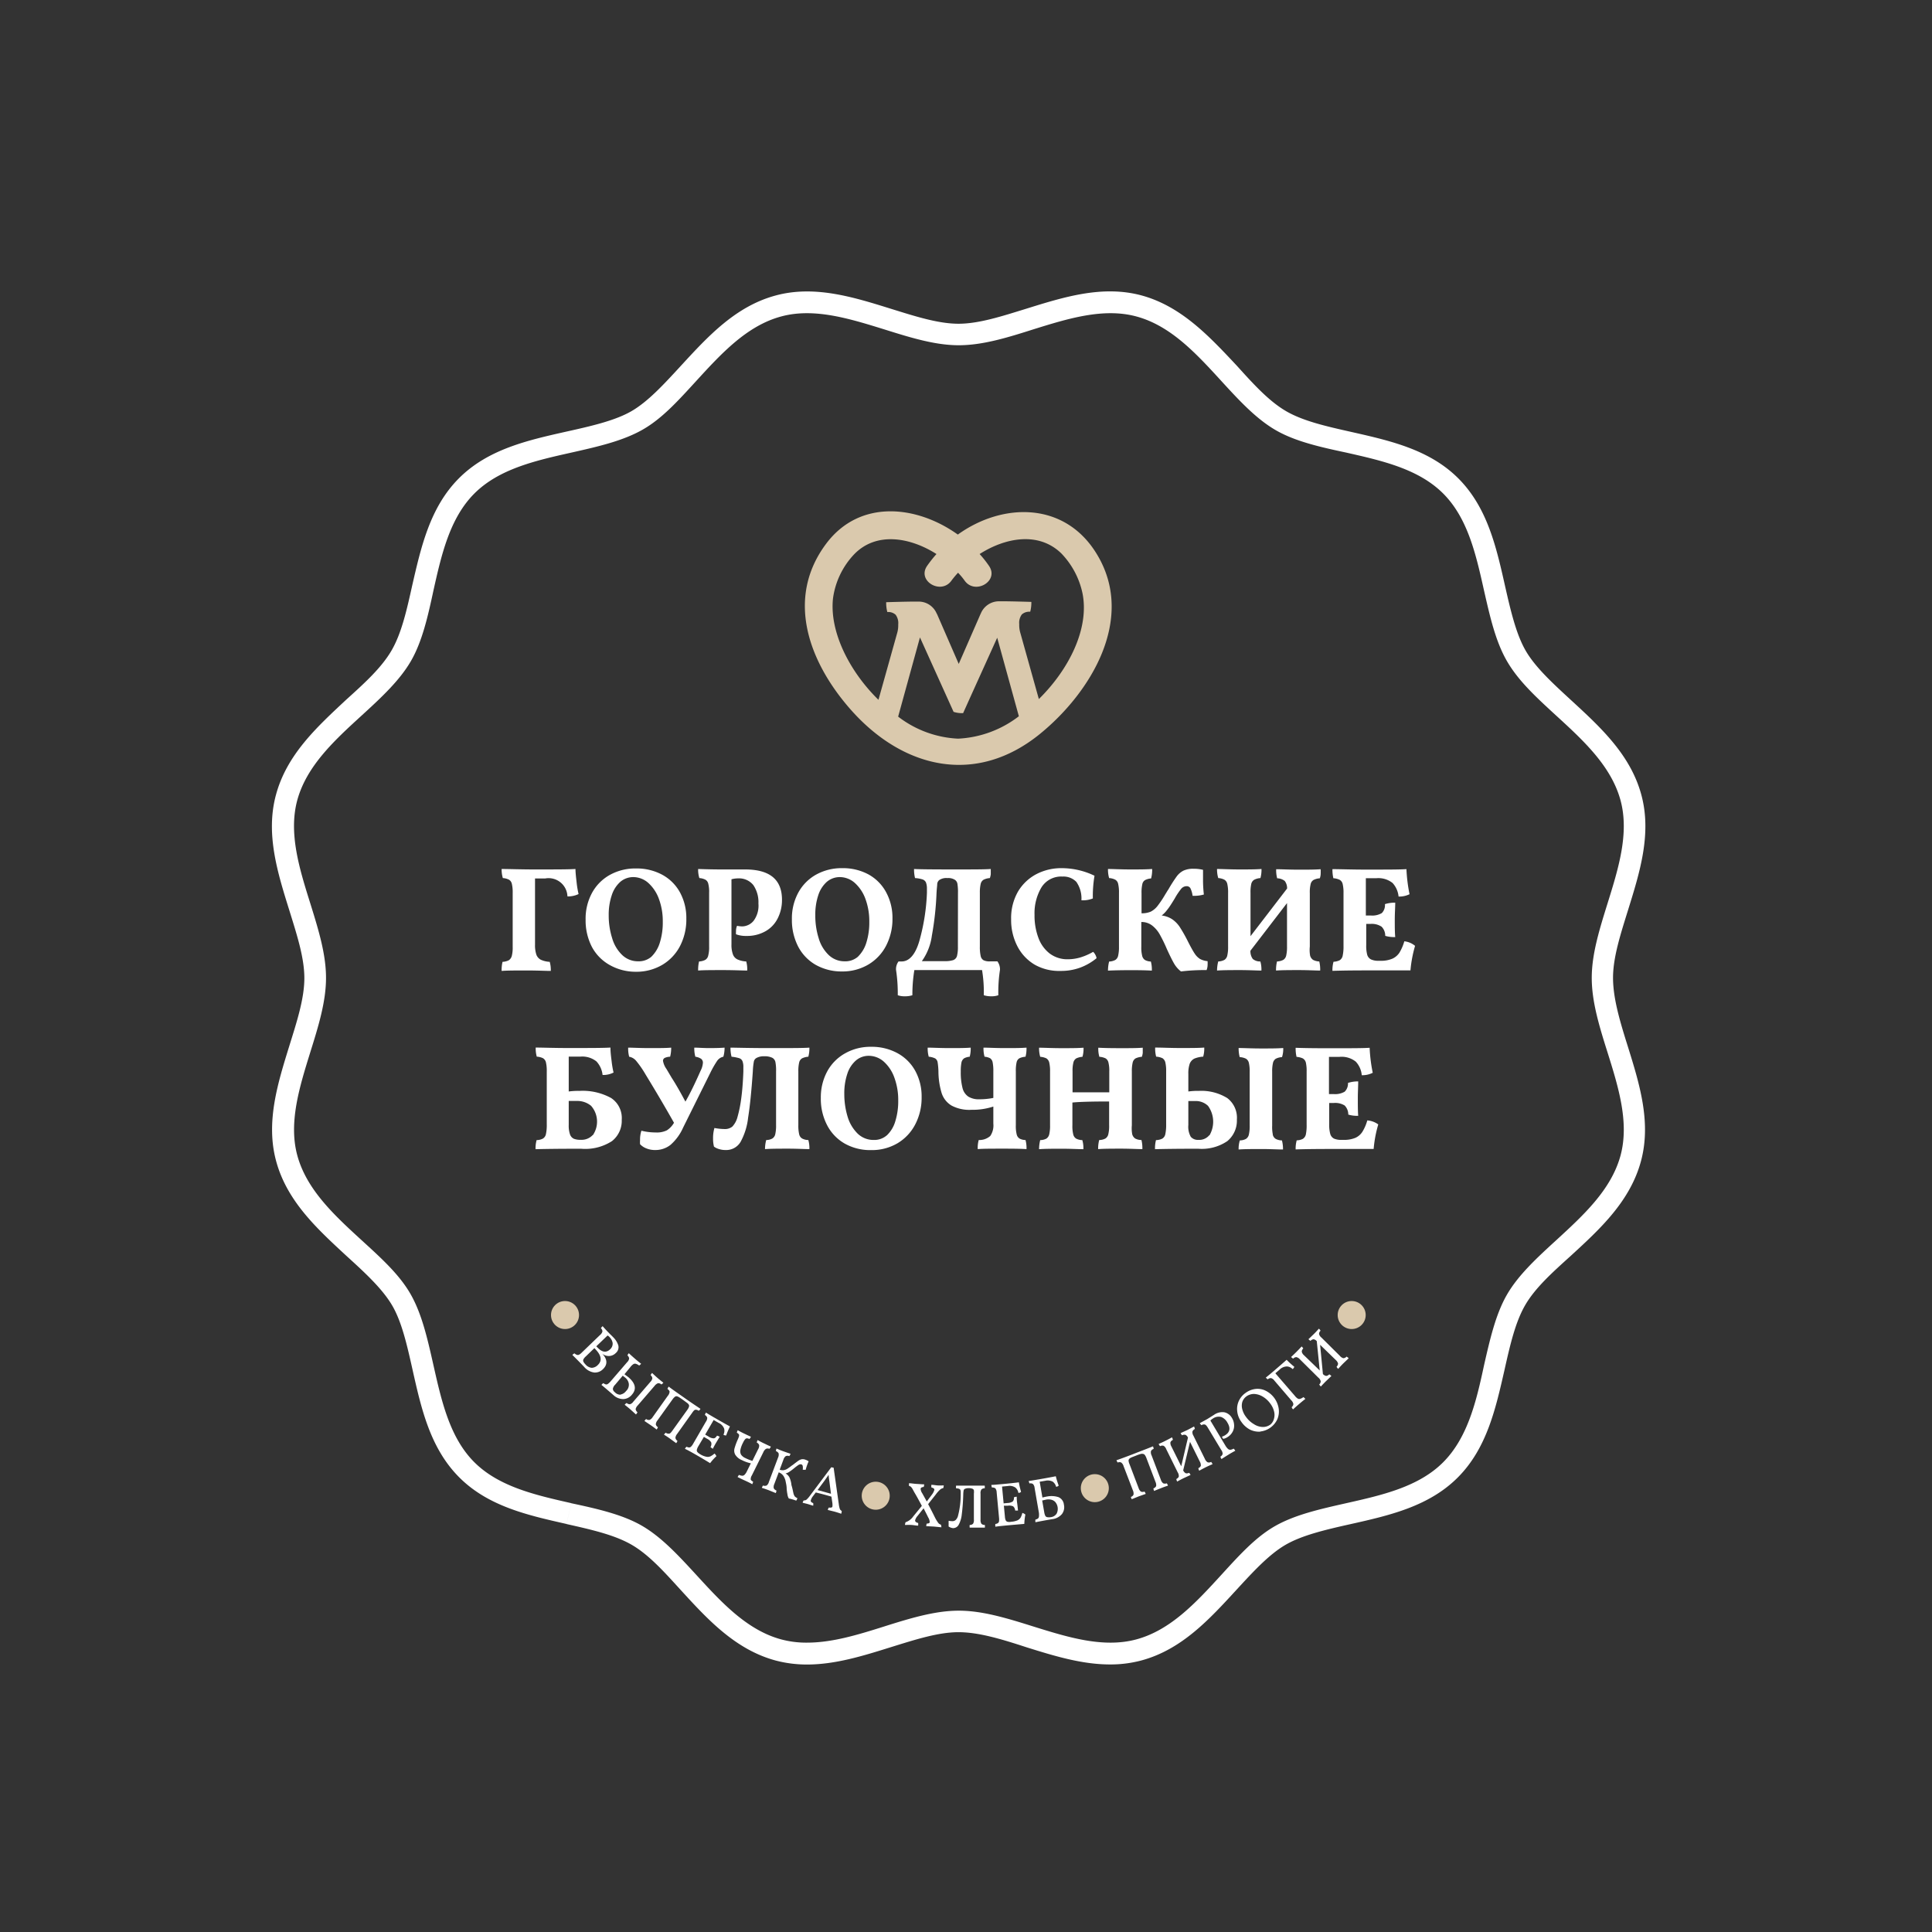 <?xml version="1.0" encoding="UTF-8"?> <svg xmlns="http://www.w3.org/2000/svg" id="Layer_1" data-name="Layer 1" viewBox="0 0 255.12 255.12"><rect x="0" y="0" width="255.12" height="255.12" fill="#333333" stroke="none"/> <defs> <style>.cls-1{fill:#fff;}.cls-2{fill:#dac9ad;}</style> </defs> <title>Artboard 2 copy</title> <path id="_Compound_Path_" data-name="&lt;Compound Path&gt;" class="cls-1" d="M213,129.12c0-2.72,1-5.78,2-9,1.53-4.92,3.12-10,1.75-15.12-1.43-5.35-5.44-9-9.33-12.58-2.4-2.21-4.68-4.3-5.95-6.49s-2-5.33-2.74-8.6c-1.14-5.07-2.32-10.31-6.15-14.15s-9.08-5-14.17-6.15c-3.25-.73-6.31-1.42-8.57-2.73s-4.3-3.55-6.51-6C159.71,44.44,156,40.43,150.7,39c-5.14-1.37-10.21.22-15.13,1.75-3.24,1-6.29,2-9,2s-5.78-1-9-2c-4.91-1.53-10-3.11-15.11-1.74-5.35,1.43-9,5.44-12.6,9.35-2.21,2.4-4.28,4.66-6.47,5.93S78,56.28,74.76,57c-5.08,1.14-10.33,2.32-14.16,6.16s-5,9.08-6.17,14.16c-.72,3.25-1.41,6.31-2.73,8.58s-3.54,4.29-6,6.51C41.86,96,37.86,99.64,36.43,105c-1.37,5.12.21,10.2,1.76,15.16,1,3.23,2,6.27,2,9s-1,5.78-2,9c-1.52,4.91-3.11,10-1.74,15.11,1.43,5.35,5.44,9,9.31,12.58,2.42,2.2,4.7,4.3,6,6.49s2,5.33,2.73,8.59c1.14,5.08,2.32,10.32,6.16,14.16s9.08,5,14.16,6.15l.32-1.37.3-1.38c-4.68-1.06-9.53-2.15-12.79-5.4s-4.34-8.1-5.4-12.8c-.78-3.46-1.51-6.73-3-9.36s-3.92-4.81-6.5-7.17c-3.58-3.28-7.27-6.67-8.49-11.22-1.16-4.33.3-9,1.71-13.55,1.08-3.45,2.09-6.7,2.09-9.86s-1-6.38-2.09-9.88c-1.42-4.52-2.87-9.2-1.72-13.53,1.22-4.55,4.91-7.94,8.5-11.22,2.58-2.36,5-4.6,6.5-7.17s2.26-5.91,3-9.37c1.05-4.69,2.14-9.53,5.4-12.79s8.1-4.35,12.79-5.4c3.47-.78,6.74-1.52,9.37-3s4.79-3.9,7.18-6.51c3.27-3.57,6.66-7.27,11.21-8.48,4.34-1.16,9,.3,13.56,1.71,3.44,1.08,6.7,2.1,9.85,2.1s6.41-1,9.86-2.1c4.53-1.41,9.22-2.87,13.56-1.71,4.55,1.21,7.94,4.91,11.21,8.48,2.36,2.58,4.59,5,7.17,6.51s5.91,2.26,9.39,3c4.68,1.06,9.52,2.14,12.78,5.4s4.34,8.09,5.39,12.79c.79,3.46,1.52,6.74,3.05,9.37s3.91,4.8,6.5,7.18c3.57,3.27,7.27,6.66,8.49,11.21,1.16,4.34-.3,9-1.72,13.56-1.07,3.44-2.09,6.69-2.09,9.85s1,6.41,2.09,9.86c1.42,4.53,2.88,9.21,1.72,13.56-1.22,4.55-4.92,7.93-8.49,11.21-2.58,2.36-5,4.59-6.5,7.17s-2.26,5.91-3.05,9.38c-1,4.68-2.14,9.52-5.39,12.78s-8.1,4.35-12.82,5.41c-3.45.78-6.72,1.51-9.35,3s-4.79,3.91-7.17,6.51c-3.27,3.57-6.66,7.27-11.21,8.48-4.34,1.16-9-.29-13.56-1.71-3.44-1.08-6.7-2.09-9.85-2.09s-6.42,1-9.9,2.1-6.83,2.12-10.14,2.12a12.78,12.78,0,0,1-3.38-.42c-4.54-1.21-7.93-4.91-11.21-8.49-2.37-2.58-4.6-5-7.17-6.5s-5.91-2.26-9.38-3l-.3,1.38-.32,1.37c3.25.73,6.32,1.42,8.59,2.73s4.28,3.55,6.51,6c3.54,3.87,7.21,7.87,12.55,9.3a16.12,16.12,0,0,0,4.11.52c3.74,0,7.42-1.15,11-2.27,3.23-1,6.29-2,9-2s5.78.95,9,2c3.59,1.12,7.27,2.26,11,2.26a15.78,15.78,0,0,0,4.12-.52c5.34-1.43,9-5.43,12.58-9.33,2.21-2.4,4.3-4.68,6.49-5.95s5.31-2,8.58-2.73c5.08-1.14,10.33-2.32,14.16-6.16s5-9.07,6.16-14.16c.73-3.25,1.42-6.31,2.73-8.58s3.55-4.29,6-6.5c3.87-3.55,7.88-7.22,9.31-12.57,1.37-5.13-.22-10.21-1.75-15.12C213.92,134.9,213,131.84,213,129.12Z"></path> <g id="_Group_" data-name="&lt;Group&gt;"> <path id="_Compound_Path_2" data-name="&lt;Compound Path&gt;" class="cls-1" d="M76.14,116.51a12.69,12.69,0,0,0,.26,1.55,3.2,3.2,0,0,1-1.47.31A2.49,2.49,0,0,0,72,116H70.65v8.75a3.88,3.88,0,0,0,.18,1.32,1.24,1.24,0,0,0,.6.67,3.19,3.19,0,0,0,1.16.27,3.82,3.82,0,0,1,.14,1.2c-.67,0-1.71-.06-3.13-.06s-2.64,0-3.36.06a4.71,4.71,0,0,1,.12-1.2,2,2,0,0,0,.83-.21,1,1,0,0,0,.39-.56,4.4,4.4,0,0,0,.12-1.2V117.9a4.8,4.8,0,0,0-.11-1.19.85.85,0,0,0-.37-.54,2,2,0,0,0-.82-.22,4,4,0,0,1-.16-1.2c1,0,2.49.06,4.37.06,2.71,0,4.5,0,5.38-.06C76,115.3,76.07,115.89,76.14,116.51Z"></path> <path id="_Compound_Path_3" data-name="&lt;Compound Path&gt;" class="cls-1" d="M80.46,127.4A5.94,5.94,0,0,1,78.14,125a7.62,7.62,0,0,1-.81-3.56,7.13,7.13,0,0,1,.85-3.54,6,6,0,0,1,2.37-2.38,6.93,6.93,0,0,1,3.42-.84,7.11,7.11,0,0,1,3.46.82,5.84,5.84,0,0,1,2.36,2.34,7.06,7.06,0,0,1,.84,3.48,7.64,7.64,0,0,1-.83,3.6,6.2,6.2,0,0,1-2.35,2.49,6.69,6.69,0,0,1-3.48.91A6.93,6.93,0,0,1,80.46,127.4ZM86,126.35a4.36,4.36,0,0,0,1.13-1.87,8.86,8.86,0,0,0,.39-2.75,8.49,8.49,0,0,0-.5-3,5.26,5.26,0,0,0-1.39-2.12,3,3,0,0,0-2-.79,2.63,2.63,0,0,0-1.7.61,4,4,0,0,0-1.14,1.76,8.07,8.07,0,0,0-.41,2.68,9.86,9.86,0,0,0,.45,3,5,5,0,0,0,1.32,2.23,3,3,0,0,0,2.13.84A2.56,2.56,0,0,0,86,126.35Z"></path> <path id="_Compound_Path_4" data-name="&lt;Compound Path&gt;" class="cls-1" d="M99.53,121.57a3.36,3.36,0,0,0,.62-2.26,4,4,0,0,0-.67-2.43,2.41,2.41,0,0,0-2-.89,3.3,3.3,0,0,0-.89.12v8.59a3.62,3.62,0,0,0,.19,1.32,1.17,1.17,0,0,0,.6.67,3.14,3.14,0,0,0,1.16.27,3.88,3.88,0,0,1,.13,1.2c-.66,0-1.72-.06-3.16-.06s-2.6,0-3.32.06a4.71,4.71,0,0,1,.12-1.2,1.94,1.94,0,0,0,.82-.21.87.87,0,0,0,.39-.56,4.4,4.4,0,0,0,.12-1.2V117.9a4.36,4.36,0,0,0-.11-1.19.82.82,0,0,0-.37-.54,2,2,0,0,0-.81-.22,3.67,3.67,0,0,1-.16-1.2q1.71.06,3,.06l1.94,0,1.26,0c3.25,0,4.87,1.33,4.87,4a5.29,5.29,0,0,1-.55,2.43,4,4,0,0,1-1.61,1.72,4.92,4.92,0,0,1-2.55.63,3.62,3.62,0,0,1-1.36-.22,2.61,2.61,0,0,1,0-.41,1.7,1.7,0,0,1,.14-.71,3.13,3.13,0,0,0,.73.08A2,2,0,0,0,99.53,121.57Z"></path> <path id="_Compound_Path_5" data-name="&lt;Compound Path&gt;" class="cls-1" d="M107.7,127.4a5.94,5.94,0,0,1-2.32-2.44,7.62,7.62,0,0,1-.81-3.56,7.13,7.13,0,0,1,.85-3.54,6,6,0,0,1,2.37-2.38,6.93,6.93,0,0,1,3.42-.84,7.11,7.11,0,0,1,3.46.82A5.84,5.84,0,0,1,117,117.8a7.06,7.06,0,0,1,.85,3.48,7.64,7.64,0,0,1-.84,3.6,6.2,6.2,0,0,1-2.35,2.49,6.69,6.69,0,0,1-3.48.91A6.93,6.93,0,0,1,107.7,127.4Zm5.57-1.05a4.36,4.36,0,0,0,1.13-1.87,8.86,8.86,0,0,0,.39-2.75,8.49,8.49,0,0,0-.5-3,5.26,5.26,0,0,0-1.39-2.12,3,3,0,0,0-2-.79,2.63,2.63,0,0,0-1.7.61,4,4,0,0,0-1.14,1.76,8.08,8.08,0,0,0-.4,2.68,9.86,9.86,0,0,0,.44,3,5,5,0,0,0,1.32,2.23,3,3,0,0,0,2.13.84A2.53,2.53,0,0,0,113.27,126.35Z"></path> <path id="_Compound_Path_6" data-name="&lt;Compound Path&gt;" class="cls-1" d="M131.83,131.42a2.62,2.62,0,0,1-.92.14,3.24,3.24,0,0,1-1-.14,17.72,17.72,0,0,0-.23-3.32h-8.94a19.85,19.85,0,0,0-.26,3.32,3.13,3.13,0,0,1-1,.14,2.68,2.68,0,0,1-.93-.14,20.71,20.71,0,0,0-.23-3.36,1.7,1.7,0,0,1,.33-1.1h.41c1,0,1.82-.91,2.34-2.71a27.07,27.07,0,0,0,1-6.33c0-.13,0-.32,0-.55a2.25,2.25,0,0,0-.13-.85.77.77,0,0,0-.44-.39,4,4,0,0,0-1-.18,4.74,4.74,0,0,1-.13-1.2q.92.06,5.13.06c2.6,0,4.28,0,5-.06,0,.29,0,.52,0,.69a2.36,2.36,0,0,1-.12.51,2.14,2.14,0,0,0-.83.22.85.85,0,0,0-.38.55,4.82,4.82,0,0,0-.11,1.18V125a5.32,5.32,0,0,0,.11,1.25.83.83,0,0,0,.38.55,1.81,1.81,0,0,0,.83.15h1a1.82,1.82,0,0,1,.34,1.1A19.22,19.22,0,0,0,131.83,131.42ZM126.5,117.9a6.52,6.52,0,0,0-.07-1.17.79.79,0,0,0-.32-.54,1.61,1.61,0,0,0-1-.24,1.66,1.66,0,0,0-1.08.26.75.75,0,0,0-.27.51c0,.22-.06.61-.09,1.18a40.31,40.31,0,0,1-.62,5.67,7.48,7.48,0,0,1-1.32,3.35h3a3.59,3.59,0,0,0,1.15-.14.81.81,0,0,0,.49-.54,4.85,4.85,0,0,0,.12-1.27Z"></path> <path id="_Compound_Path_7" data-name="&lt;Compound Path&gt;" class="cls-1" d="M136.66,127.4a6,6,0,0,1-2.31-2.44,7.54,7.54,0,0,1-.83-3.58,7,7,0,0,1,.92-3.67,6.15,6.15,0,0,1,2.45-2.3,7.11,7.11,0,0,1,3.29-.77,10,10,0,0,1,4.35,1,16,16,0,0,0-.22,3,3.46,3.46,0,0,1-1.51.24,3.81,3.81,0,0,0-.67-2.43,2.36,2.36,0,0,0-1.83-.7,3.06,3.06,0,0,0-2.79,1.45,6.69,6.69,0,0,0-.9,3.61,8.34,8.34,0,0,0,.5,3,4.6,4.6,0,0,0,1.5,2.1,3.86,3.86,0,0,0,2.42.76,5.77,5.77,0,0,0,1.66-.25,7.84,7.84,0,0,0,1.66-.73,1.38,1.38,0,0,1,.28.37,1.34,1.34,0,0,1,.17.47,7.51,7.51,0,0,1-2.15,1.24,7.31,7.31,0,0,1-2.6.44A6.53,6.53,0,0,1,136.66,127.4Z"></path> <path id="_Compound_Path_8" data-name="&lt;Compound Path&gt;" class="cls-1" d="M157.77,125.94a2.36,2.36,0,0,0,.69.69,2.65,2.65,0,0,0,1,.29,5.08,5.08,0,0,1,0,.59,2,2,0,0,1-.13.59,25.48,25.48,0,0,0-3.38.18,3.59,3.59,0,0,1-.94-1.09c-.25-.44-.56-1.07-.93-1.88a18.87,18.87,0,0,0-.92-1.89,3.88,3.88,0,0,0-1-1.19,2.26,2.26,0,0,0-1.45-.48V125a4.49,4.49,0,0,0,.11,1.2.92.92,0,0,0,.36.56,1.75,1.75,0,0,0,.79.21,4,4,0,0,1,.13,1.2q-1-.06-2.73-.06t-3.06.06a4.81,4.81,0,0,1,.15-1.2,1.9,1.9,0,0,0,.82-.21.89.89,0,0,0,.37-.56,5,5,0,0,0,.11-1.2V117.9a4.8,4.8,0,0,0-.11-1.19.82.82,0,0,0-.37-.54,2,2,0,0,0-.82-.22,4,4,0,0,1-.15-1.2c.68,0,1.67.06,3,.06,1.1,0,2.05,0,2.83-.06A4.24,4.24,0,0,1,152,116a2,2,0,0,0-.8.22.8.8,0,0,0-.36.55,4.93,4.93,0,0,0-.1,1.18v2.65a3,3,0,0,0,1.2-.21,2.68,2.68,0,0,0,.89-.73,13.9,13.9,0,0,0,1.05-1.57l.18-.29a3.26,3.26,0,0,1,.22-.34,18.88,18.88,0,0,1,1.09-1.71,2.55,2.55,0,0,1,.88-.77,3,3,0,0,1,1.33-.26,5.15,5.15,0,0,1,1.28.14c0,.5,0,.92,0,1.26a16.57,16.57,0,0,0,.11,2,4.62,4.62,0,0,1-1.49.17,3.1,3.1,0,0,0-.29-1,.55.55,0,0,0-.48-.27.94.94,0,0,0-.73.34,8.67,8.67,0,0,0-.86,1.29c-.42.69-.74,1.19-1,1.5a3.63,3.63,0,0,1-.72.74,3.26,3.26,0,0,1,1.36.48,3.76,3.76,0,0,1,1,1,19.73,19.73,0,0,1,1.13,2Q157.44,125.45,157.77,125.94Z"></path> <path id="_Compound_Path_9" data-name="&lt;Compound Path&gt;" class="cls-1" d="M173,126.19a1,1,0,0,0,.39.56,1.94,1.94,0,0,0,.82.21,4.51,4.51,0,0,1,.12,1.2c-.68,0-1.6-.06-2.77-.06s-2.25,0-3.06.06a4.74,4.74,0,0,1,.13-1.2,2,2,0,0,0,.83-.21.9.9,0,0,0,.38-.56,5,5,0,0,0,.11-1.2v-5.74l-4.83,6.29a1.7,1.7,0,0,0,.31,1.09,1.47,1.47,0,0,0,1,.33,3.91,3.91,0,0,1,.14,1.2c-.68,0-1.61-.06-2.77-.06s-2.27,0-3.09.06a4.82,4.82,0,0,1,.16-1.2,1.9,1.9,0,0,0,.82-.21.93.93,0,0,0,.37-.56,5,5,0,0,0,.11-1.2V117.9a4.8,4.8,0,0,0-.11-1.19.85.85,0,0,0-.37-.54,2,2,0,0,0-.82-.22,4,4,0,0,1-.16-1.2c.68,0,1.68.06,3,.06,1.13,0,2.08,0,2.87-.06a4.19,4.19,0,0,1-.14,1.2,2.09,2.09,0,0,0-.82.22.86.86,0,0,0-.39.55,4.93,4.93,0,0,0-.1,1.18v5.72l4.83-6.29a1.58,1.58,0,0,0-.31-1,1.67,1.67,0,0,0-1-.35,4.06,4.06,0,0,1-.13-1.2c.69,0,1.68.06,3,.06,1.13,0,2.09,0,2.87-.06a6.66,6.66,0,0,1,0,.69,1.87,1.87,0,0,1-.11.51,2.09,2.09,0,0,0-.83.22.85.85,0,0,0-.38.55,4.37,4.37,0,0,0-.11,1.18V125A4.4,4.4,0,0,0,173,126.19Z"></path> <path id="_Compound_Path_10" data-name="&lt;Compound Path&gt;" class="cls-1" d="M186.86,124.9a16.6,16.6,0,0,0-.61,3.24c-1.28,0-2.84,0-4.68,0s-3.73,0-5.62.06a4,4,0,0,1,.14-1.2,2,2,0,0,0,.83-.21.92.92,0,0,0,.38-.59,5.68,5.68,0,0,0,.11-1.28v-7a4.82,4.82,0,0,0-.11-1.18.85.85,0,0,0-.38-.55,2.2,2.2,0,0,0-.85-.22,4.82,4.82,0,0,1-.12-1.2c1,0,2.49.06,4.39.06,2.7,0,4.49,0,5.38-.06a21,21,0,0,0,.41,3.31,3.08,3.08,0,0,1-1.45.31,3.07,3.07,0,0,0-.79-1.79,3,3,0,0,0-2.16-.63h-1.37v4.92H181a2.45,2.45,0,0,0,1.47-.32,1.49,1.49,0,0,0,.41-1.18,4.21,4.21,0,0,1,1.36-.19c0,.64-.06,1.38-.06,2.24s0,1.68.06,2.3a4.27,4.27,0,0,1-1.32-.16,1.69,1.69,0,0,0-.48-1.21A2.35,2.35,0,0,0,181,122h-.59v2.81a4.51,4.51,0,0,0,.13,1.27,1,1,0,0,0,.5.61,2.27,2.27,0,0,0,1,.18h.23a3.76,3.76,0,0,0,1.6-.28,2.19,2.19,0,0,0,.93-.8,6.29,6.29,0,0,0,.64-1.49A2.62,2.62,0,0,1,186.86,124.9Z"></path> </g> <g id="_Group_2" data-name="&lt;Group&gt;"> <path id="_Compound_Path_11" data-name="&lt;Compound Path&gt;" class="cls-1" d="M80.71,145a3.16,3.16,0,0,1,1.39,2.87,3.4,3.4,0,0,1-1.3,2.82,6.51,6.51,0,0,1-4.08,1q-3.72,0-6,.06a4.09,4.09,0,0,1,.14-1.2,1.86,1.86,0,0,0,.83-.2.9.9,0,0,0,.4-.59,5.72,5.72,0,0,0,.11-1.29v-7a4.92,4.92,0,0,0-.11-1.19.88.88,0,0,0-.38-.54,2.19,2.19,0,0,0-.83-.21,4.09,4.09,0,0,1-.14-1.2c.9,0,2.35.06,4.34.06,2.76,0,4.6,0,5.53-.06,0,.55.07,1.14.15,1.76a12.49,12.49,0,0,0,.26,1.54,3,3,0,0,1-1.45.32,3.11,3.11,0,0,0-.81-1.79,3,3,0,0,0-2.16-.63H75.1v4.6a9.68,9.68,0,0,1,1.44-.08A7.78,7.78,0,0,1,80.71,145Zm-2.44,4.92a3.16,3.16,0,0,0-.22-3.9,2.86,2.86,0,0,0-1.88-.64c-.31,0-.66,0-1.07,0v3.17a3.59,3.59,0,0,0,.17,1.25,1,1,0,0,0,.5.57,2.33,2.33,0,0,0,.93.14A2,2,0,0,0,78.27,149.88Z"></path> <path id="_Compound_Path_12" data-name="&lt;Compound Path&gt;" class="cls-1" d="M95.68,138.34a4.29,4.29,0,0,1-.16,1.2,1.33,1.33,0,0,0-.81.53,13.07,13.07,0,0,0-.93,1.63l-3.58,7.21a6.56,6.56,0,0,1-1.66,2.27,3.2,3.2,0,0,1-2,.68,3,3,0,0,1-1.2-.22,2.23,2.23,0,0,1-.82-.55,3.23,3.23,0,0,1,0-.53,3.64,3.64,0,0,1,.18-1.25,7.74,7.74,0,0,0,1.88.23,3,3,0,0,0,1.48-.28,2.9,2.9,0,0,0,.94-1q-1.78-3.15-3.75-6.37A13.08,13.08,0,0,0,84,140.08a1.56,1.56,0,0,0-.92-.54,4.24,4.24,0,0,1-.13-1.2c.59,0,1.52.06,2.81.06s2.18,0,2.87-.06a4.71,4.71,0,0,1-.14,1.2,1.83,1.83,0,0,0-.72.16.43.43,0,0,0-.22.39,2.58,2.58,0,0,0,.45,1.06l.7,1.18c.65,1,1.25,2.1,1.81,3.14q.88-1.53,2-4.07a2.74,2.74,0,0,0,.31-1.06.65.65,0,0,0-.23-.52,1.83,1.83,0,0,0-.77-.28,4.19,4.19,0,0,1-.14-1.2c.51,0,1.17.06,2,.06S95.2,138.38,95.68,138.34Z"></path> <path id="_Compound_Path_13" data-name="&lt;Compound Path&gt;" class="cls-1" d="M94.94,151.73a2,2,0,0,1-.66-.32,4.24,4.24,0,0,1-.12-1.08,4.76,4.76,0,0,1,.18-1.38,7.48,7.48,0,0,0,1.36.14,1.53,1.53,0,0,0,1-.32,2.89,2.89,0,0,0,.68-1.25,16.77,16.77,0,0,0,.49-2.4c.14-1,.24-2.23.29-3.62l0-.57a2.06,2.06,0,0,0-.12-.81.69.69,0,0,0-.44-.39,5.19,5.19,0,0,0-1-.19,4.71,4.71,0,0,1-.14-1.2c.64,0,2.37.06,5.17.06s4.46,0,5.25-.06a4.19,4.19,0,0,1-.14,1.2,2.24,2.24,0,0,0-.82.21.85.85,0,0,0-.39.55,4.94,4.94,0,0,0-.11,1.18v7.1a5,5,0,0,0,.11,1.2.87.87,0,0,0,.39.56,1.78,1.78,0,0,0,.82.2,4,4,0,0,1,.14,1.2c-.68,0-1.61-.06-2.77-.06s-2.28,0-3.09.06a4.5,4.5,0,0,1,.16-1.2,1.7,1.7,0,0,0,.81-.2.9.9,0,0,0,.38-.56,5,5,0,0,0,.11-1.2v-7.1a5.79,5.79,0,0,0-.09-1.25.84.84,0,0,0-.39-.54,2.3,2.3,0,0,0-1.08-.21,2,2,0,0,0-1,.21.7.7,0,0,0-.37.47,9,9,0,0,0-.14,1.32q-.27,3.93-.62,6.09a8.61,8.61,0,0,1-1,3.22,2.2,2.2,0,0,1-2,1.07A2.73,2.73,0,0,1,94.94,151.73Z"></path> <path id="_Compound_Path_14" data-name="&lt;Compound Path&gt;" class="cls-1" d="M111.53,151a5.93,5.93,0,0,1-2.32-2.44,7.52,7.52,0,0,1-.82-3.57,7.19,7.19,0,0,1,.86-3.54,6,6,0,0,1,2.37-2.37,6.77,6.77,0,0,1,3.41-.85,7.08,7.08,0,0,1,3.46.83,5.88,5.88,0,0,1,2.36,2.33,7,7,0,0,1,.85,3.48,7.59,7.59,0,0,1-.84,3.6,6.22,6.22,0,0,1-2.35,2.5,6.68,6.68,0,0,1-3.48.9A6.86,6.86,0,0,1,111.53,151Zm5.56-1.06a4.17,4.17,0,0,0,1.13-1.86,8.91,8.91,0,0,0,.39-2.75,8.49,8.49,0,0,0-.5-3,5.15,5.15,0,0,0-1.38-2.12,3,3,0,0,0-2-.79,2.57,2.57,0,0,0-1.7.61,3.91,3.91,0,0,0-1.14,1.76,8,8,0,0,0-.4,2.68,10.22,10.22,0,0,0,.44,3,5.19,5.19,0,0,0,1.33,2.23,3,3,0,0,0,2.12.83A2.48,2.48,0,0,0,117.09,149.93Z"></path> <path id="_Compound_Path_15" data-name="&lt;Compound Path&gt;" class="cls-1" d="M134.25,149.78a.89.89,0,0,0,.37.56,1.72,1.72,0,0,0,.8.2,4.06,4.06,0,0,1,.13,1.2q-.83-.06-3-.06c-1.63,0-2.77,0-3.44.06a3.88,3.88,0,0,1,.13-1.2,2.2,2.2,0,0,0,1.52-.53,2.46,2.46,0,0,0,.41-1.63v-2.26a8.83,8.83,0,0,1-2.89.43,5,5,0,0,1-2.63-.56,3,3,0,0,1-1.3-1.63,10,10,0,0,1-.43-2.88,9.13,9.13,0,0,0-.11-1.22.77.77,0,0,0-.31-.49,2.34,2.34,0,0,0-.86-.23,4.09,4.09,0,0,1-.14-1.2c.65,0,1.62.06,2.93.06,1.09,0,2,0,2.75-.06a4.24,4.24,0,0,1-.13,1.2,1.88,1.88,0,0,0-.74.21.93.93,0,0,0-.35.55,6,6,0,0,0-.09,1.2,8.24,8.24,0,0,0,.23,2.17,1.92,1.92,0,0,0,.77,1.14,2.63,2.63,0,0,0,1.45.35,9.21,9.21,0,0,0,1.85-.18v-3.5a5.77,5.77,0,0,0-.09-1.19.86.86,0,0,0-.32-.54,1.88,1.88,0,0,0-.75-.21,4.09,4.09,0,0,1-.14-1.2c.63,0,1.58.06,2.83.06s2.08,0,2.85-.06a4.24,4.24,0,0,1-.13,1.2,2.24,2.24,0,0,0-.82.21.82.82,0,0,0-.36.54,5,5,0,0,0-.1,1.19v7.1A4.49,4.49,0,0,0,134.25,149.78Z"></path> <path id="_Compound_Path_16" data-name="&lt;Compound Path&gt;" class="cls-1" d="M149.51,149.78a1,1,0,0,0,.39.56,1.83,1.83,0,0,0,.83.2,4.61,4.61,0,0,1,.12,1.2c-.69,0-1.61-.06-2.78-.06s-2.25,0-3.06.06a4.3,4.3,0,0,1,.14-1.2,1.82,1.82,0,0,0,.82-.2.9.9,0,0,0,.38-.56,4.49,4.49,0,0,0,.11-1.2v-3.13c-2.38,0-4,.05-4.85.14v3a4.49,4.49,0,0,0,.11,1.2.9.9,0,0,0,.38.56,1.82,1.82,0,0,0,.82.2,3.7,3.7,0,0,1,.14,1.2c-.68,0-1.6-.06-2.77-.06s-2.27,0-3.08.06a4.93,4.93,0,0,1,.15-1.2,1.78,1.78,0,0,0,.82-.2.93.93,0,0,0,.37-.56,5,5,0,0,0,.11-1.2v-7.1a4.92,4.92,0,0,0-.11-1.19.91.91,0,0,0-.37-.54,2.24,2.24,0,0,0-.82-.21,4.08,4.08,0,0,1-.15-1.2c.68,0,1.67.06,3,.06,1.13,0,2.09,0,2.87-.06a3.86,3.86,0,0,1-.14,1.2,2.3,2.3,0,0,0-.82.21.88.88,0,0,0-.38.55,4.47,4.47,0,0,0-.11,1.18v2.75h4.85v-2.75a4.47,4.47,0,0,0-.11-1.18.87.87,0,0,0-.37-.55,2.24,2.24,0,0,0-.83-.21,3.78,3.78,0,0,1-.14-1.2q1,.06,3,.06c1.12,0,2.08,0,2.87-.06,0,.29,0,.52,0,.69a2.36,2.36,0,0,1-.12.51,2.36,2.36,0,0,0-.83.21.88.88,0,0,0-.38.55,4.94,4.94,0,0,0-.11,1.18v7.1A4.4,4.4,0,0,0,149.51,149.78Z"></path> <path id="_Compound_Path_17" data-name="&lt;Compound Path&gt;" class="cls-1" d="M162.06,145a3.26,3.26,0,0,1,1.27,2.84,3.5,3.5,0,0,1-1.27,2.85,6,6,0,0,1-3.84,1q-3.53,0-5.7.06a4.15,4.15,0,0,1,.13-1.2,1.91,1.91,0,0,0,.84-.2.89.89,0,0,0,.39-.59,5.72,5.72,0,0,0,.11-1.29v-7a4.92,4.92,0,0,0-.11-1.19.91.91,0,0,0-.37-.54,2.31,2.31,0,0,0-.84-.21,4.15,4.15,0,0,1-.13-1.2c.89,0,2,.06,3.34.06s2.45,0,3.14-.06a3.82,3.82,0,0,1-.14,1.2,3.63,3.63,0,0,0-1.17.26,1.28,1.28,0,0,0-.61.68,3.84,3.84,0,0,0-.18,1.32v2.34a9.41,9.41,0,0,1,1.41-.08A6.52,6.52,0,0,1,162.06,145Zm-2.36,4.94a3.56,3.56,0,0,0-.18-3.91,2.33,2.33,0,0,0-1.68-.64c-.26,0-.57,0-.92,0v3.17a2.68,2.68,0,0,0,.32,1.55,1.22,1.22,0,0,0,1,.41A1.73,1.73,0,0,0,159.7,149.89Zm8.37-.11a.87.87,0,0,0,.39.56,1.78,1.78,0,0,0,.82.2,4.49,4.49,0,0,1,.14,1.2c-.68,0-1.61-.06-2.77-.06s-2.28,0-3.09.06a3.75,3.75,0,0,1,.16-1.2,1.7,1.7,0,0,0,.81-.2.9.9,0,0,0,.38-.56,5,5,0,0,0,.11-1.2v-7.1a4.92,4.92,0,0,0-.11-1.19.88.88,0,0,0-.38-.54,2.19,2.19,0,0,0-.83-.21,4.71,4.71,0,0,1-.14-1.2c.7,0,1.68.06,3,.06,1.14,0,2.1,0,2.89-.06a3.51,3.51,0,0,1-.16,1.2,2.12,2.12,0,0,0-.81.21.88.88,0,0,0-.38.54,4.92,4.92,0,0,0-.11,1.19v7.1A5,5,0,0,0,168.07,149.78Z"></path> <path id="_Compound_Path_18" data-name="&lt;Compound Path&gt;" class="cls-1" d="M182,148.48a16.16,16.16,0,0,0-.61,3.24c-1.29,0-2.85,0-4.68,0s-3.73,0-5.62.06a4.09,4.09,0,0,1,.14-1.2,1.82,1.82,0,0,0,.82-.2.93.93,0,0,0,.39-.59,5.85,5.85,0,0,0,.1-1.29v-7a5,5,0,0,0-.1-1.18.89.89,0,0,0-.39-.55,2.31,2.31,0,0,0-.84-.21,4.82,4.82,0,0,1-.12-1.2q1.53.06,4.38.06c2.7,0,4.5,0,5.39-.06a20.84,20.84,0,0,0,.41,3.3,3,3,0,0,1-1.45.32,3,3,0,0,0-.79-1.79,3,3,0,0,0-2.16-.63h-1.38v4.91h.59a2.52,2.52,0,0,0,1.48-.31A1.5,1.5,0,0,0,178,143a4.17,4.17,0,0,1,1.35-.2c0,.64-.05,1.39-.05,2.24s0,1.69.05,2.3a3.91,3.91,0,0,1-1.31-.16,1.68,1.68,0,0,0-.48-1.2,2.36,2.36,0,0,0-1.45-.33h-.59v2.81a4.57,4.57,0,0,0,.14,1.28,1,1,0,0,0,.49.61,2.35,2.35,0,0,0,1,.17h.24a3.86,3.86,0,0,0,1.59-.27,2.15,2.15,0,0,0,.93-.81,5.75,5.75,0,0,0,.64-1.49A2.81,2.81,0,0,1,182,148.48Z"></path> </g> <path id="_Compound_Path_19" data-name="&lt;Compound Path&gt;" class="cls-2" d="M145,73.45c-4.18-7.27-12.55-7.15-18.52-2.86-5.39-3.86-12.91-4.71-17.35,1.16-5.45,7.23-2.34,15.63,3.15,21.89,6.92,7.88,16.62,10.17,25.1,3.23C144.05,91.42,149.85,81.83,145,73.45ZM126.51,97.54a14.05,14.05,0,0,1-7.91-2.91l2.88-10.46L125.92,94a3.66,3.66,0,0,0,1.26.17l.93-2.07,3.57-7.89,2.86,10.37A14.25,14.25,0,0,1,126.51,97.54Zm10.67-5.23-2.44-8.72a3.6,3.6,0,0,1-.15-1.17,1.85,1.85,0,0,1,.34-1.28,1.48,1.48,0,0,1,1.11-.36,4.79,4.79,0,0,0,.15-1.3s-2.65-.08-3.66-.08h-.6A2.6,2.6,0,0,0,129.52,81l0,0-.05.1-2.87,6.57-2.86-6.57-.06-.1,0,0a2.58,2.58,0,0,0-2.41-1.56h-.6c-1,0-3.65.08-3.65.08a4.79,4.79,0,0,0,.15,1.3,1.44,1.44,0,0,1,1.1.36,1.85,1.85,0,0,1,.34,1.28,3.6,3.6,0,0,1-.15,1.17L116,92.41c-3.84-3.76-6.49-9-6-13.41a10.51,10.51,0,0,1,2.72-5.73c2.94-3.13,7.47-2.32,10.94-.11a17.1,17.1,0,0,0-1.24,1.57c-1.37,2,1.89,3.89,3.25,1.9a11.7,11.7,0,0,1,.84-1,9,9,0,0,1,.84,1c1.36,2,4.63.11,3.25-1.9a14.25,14.25,0,0,0-1.24-1.57c3.39-2.17,7.79-3,10.79-.08a10.8,10.8,0,0,1,2.8,5.3C143.86,83,141.16,88.4,137.18,92.31Z"></path> <g id="_Group_3" data-name="&lt;Group&gt;"> <path id="_Compound_Path_20" data-name="&lt;Compound Path&gt;" class="cls-1" d="M79.63,180.79a1.48,1.48,0,0,1-1.17.45,2.13,2.13,0,0,1-1.33-.75c-.74-.77-1.26-1.29-1.55-1.57a1,1,0,0,1,.28-.21.87.87,0,0,0,.3.19.41.41,0,0,0,.28,0,1.45,1.45,0,0,0,.39-.3l2.4-2.31a.92.92,0,0,0,.32-.47.61.61,0,0,0-.2-.43,1.17,1.17,0,0,1,.23-.27q.21.25.57.63l.41.42c.09.09.23.22.4.4a2.62,2.62,0,0,1,.69,1.1,1,1,0,0,1-.34,1,1.29,1.29,0,0,1-.87.39,1.37,1.37,0,0,1-.92-.31C80.22,179.49,80.25,180.19,79.63,180.79Zm-1.49-.17a1.17,1.17,0,0,0,.81-.38c.58-.56.47-1.25-.33-2.08l-.13-.14-1.13,1.09a1.51,1.51,0,0,0-.32.39.37.37,0,0,0,0,.31,1.52,1.52,0,0,0,.29.38A1.23,1.23,0,0,0,78.14,180.62Zm2.76-3.27a1.44,1.44,0,0,0-.41-.79,1,1,0,0,0-.26-.21l-1.49,1.43.18.18c.59.62,1.14.69,1.64.22A1,1,0,0,0,80.9,177.35Z"></path> <path id="_Compound_Path_21" data-name="&lt;Compound Path&gt;" class="cls-1" d="M83.46,184.15a1.55,1.55,0,0,1-1.14.6,1.93,1.93,0,0,1-1.33-.54c-.75-.65-1.27-1.1-1.57-1.33a1.06,1.06,0,0,1,.26-.24.81.81,0,0,0,.31.17.36.36,0,0,0,.29-.07,2,2,0,0,0,.35-.33l2.18-2.53a.86.86,0,0,0,.27-.49.64.64,0,0,0-.23-.41,1.25,1.25,0,0,1,.19-.29c.15.15.43.4.82.74s.6.5.8.65a1.28,1.28,0,0,1-.26.24,1.35,1.35,0,0,0-.38-.21.42.42,0,0,0-.34,0,1.52,1.52,0,0,0-.4.36l-.82,1,.51.38C83.92,182.66,84.08,183.43,83.46,184.15Zm-1.52,0a1.19,1.19,0,0,0,.73-.46,1.13,1.13,0,0,0,.36-1,1.31,1.31,0,0,0-.44-.75l-.36-.28-1,1.19a1,1,0,0,0-.3.54.55.55,0,0,0,.24.43A1,1,0,0,0,81.94,184.17Zm2,1.93a.62.62,0,0,0,.24.41,1.38,1.38,0,0,1-.2.29l-.73-.66c-.29-.25-.54-.45-.76-.62a1.06,1.06,0,0,1,.26-.24.62.62,0,0,0,.44.17.85.85,0,0,0,.44-.34l2.24-2.6a.86.86,0,0,0,.27-.49.6.6,0,0,0-.23-.41,1.07,1.07,0,0,1,.2-.29q.32.31.72.66c.25.22.51.42.77.63a1.51,1.51,0,0,1-.26.23.63.63,0,0,0-.44-.17,1,1,0,0,0-.45.34l-2.24,2.6A1,1,0,0,0,83.93,186.1Z"></path> <path id="_Compound_Path_22" data-name="&lt;Compound Path&gt;" class="cls-1" d="M85.32,187.38a.59.59,0,0,0,.45.12.92.92,0,0,0,.42-.38l2-2.81a.94.94,0,0,0,.23-.53c0-.12-.11-.24-.28-.37a1.14,1.14,0,0,1,.16-.31c.24.19.81.6,1.73,1.24l.71.5c.9.63,1.48,1,1.76,1.2a1,1,0,0,1-.24.26.57.57,0,0,0-.44-.14c-.12,0-.26.17-.42.4l-2,2.81a.91.91,0,0,0-.21.51.61.61,0,0,0,.27.39,1.07,1.07,0,0,1-.17.3l-.79-.58c-.31-.22-.58-.4-.82-.54a1,1,0,0,1,.23-.26.65.65,0,0,0,.46.12c.12,0,.25-.16.41-.38l2-2.79a1.26,1.26,0,0,0,.19-.36.32.32,0,0,0,0-.27.77.77,0,0,0-.2-.23l-.56-.41c-.27-.19-.46-.32-.58-.39a.93.93,0,0,0-.28-.11.39.39,0,0,0-.26.1,1.65,1.65,0,0,0-.27.3l-2,2.79a.93.93,0,0,0-.22.52.58.58,0,0,0,.28.38,1.43,1.43,0,0,1-.17.31c-.26-.2-.52-.4-.79-.58s-.59-.4-.82-.55A1.28,1.28,0,0,1,85.32,187.38Z"></path> <path id="_Compound_Path_23" data-name="&lt;Compound Path&gt;" class="cls-1" d="M94.6,192.29a6.62,6.62,0,0,0-.83.92c-.36-.22-.85-.52-1.49-.89-.86-.5-1.47-.84-1.83-1a.75.75,0,0,1,.21-.28.9.9,0,0,0,.34.1.38.38,0,0,0,.25-.11,1.65,1.65,0,0,0,.29-.4l1.67-2.89a.88.88,0,0,0,.18-.53.63.63,0,0,0-.31-.36,1.55,1.55,0,0,1,.14-.32c.27.17.66.41,1.17.7.86.5,1.52.87,2,1.13a12.05,12.05,0,0,0-.5,1.19.55.55,0,0,1-.36-.1,1.15,1.15,0,0,0,.09-.81,1.39,1.39,0,0,0-.73-.75l-.65-.38-1.12,1.93.45.26a1.22,1.22,0,0,0,.67.23c.16,0,.3-.13.44-.35a1.14,1.14,0,0,1,.36.15c-.1.15-.25.4-.46.75s-.37.66-.45.83a1.66,1.66,0,0,1-.31-.23.78.78,0,0,0,.1-.6,1.2,1.2,0,0,0-.53-.48l-.44-.26L92.2,191a1.56,1.56,0,0,0-.18.44.36.36,0,0,0,.07.3,1.39,1.39,0,0,0,.37.29l0,0a2.37,2.37,0,0,0,.81.33.87.87,0,0,0,.54-.05,2.48,2.48,0,0,0,.54-.37A.88.88,0,0,1,94.6,192.29Z"></path> <path id="_Compound_Path_24" data-name="&lt;Compound Path&gt;" class="cls-1" d="M99.13,195.33c0,.11.13.22.32.33a1.12,1.12,0,0,1-.12.33c-.18-.11-.51-.28-1-.5s-.69-.34-.93-.44a1.19,1.19,0,0,1,.19-.29,1.23,1.23,0,0,0,.43.11.41.41,0,0,0,.3-.13,1.51,1.51,0,0,0,.3-.44l.53-1.07a4.78,4.78,0,0,1-1.18-.42,1.85,1.85,0,0,1-.88-.72,1.11,1.11,0,0,1-.1-.82,8.19,8.19,0,0,1,.44-1.2,2.77,2.77,0,0,0,.15-.4.36.36,0,0,0,0-.25.87.87,0,0,0-.28-.23,1.12,1.12,0,0,1,.12-.33c.25.14.54.3.86.45s.59.29.88.41a1.58,1.58,0,0,1-.19.3,1,1,0,0,0-.35-.09.34.34,0,0,0-.24.14,1.83,1.83,0,0,0-.26.43,3.53,3.53,0,0,0-.35.95.94.94,0,0,0,.09.64,1.36,1.36,0,0,0,.57.45,6.53,6.53,0,0,0,.92.37l.76-1.54a.89.89,0,0,0,.14-.54.6.6,0,0,0-.32-.34,1.12,1.12,0,0,1,.12-.33c.26.15.54.3.86.45s.59.29.88.41a1,1,0,0,1-.19.3.58.58,0,0,0-.45,0,.94.94,0,0,0-.35.44l-1.52,3.07A.93.93,0,0,0,99.13,195.33Z"></path> <path id="_Compound_Path_25" data-name="&lt;Compound Path&gt;" class="cls-1" d="M104.76,197.13a1.37,1.37,0,0,0,.18.46,1.19,1.19,0,0,0,.36.25,1.36,1.36,0,0,1-.16.32,5,5,0,0,0-.51-.17,2.84,2.84,0,0,0-.46-.11,1.24,1.24,0,0,1-.18-.5,6.91,6.91,0,0,1-.11-.78c0-.4-.09-.72-.14-1a2.09,2.09,0,0,0-.29-.71,1.29,1.29,0,0,0-.62-.47l-.58,1.54a.93.93,0,0,0-.08.55.6.6,0,0,0,.36.31,1,1,0,0,1-.09.34l-.91-.37c-.35-.13-.66-.24-.93-.32a1.22,1.22,0,0,1,.16-.31.62.62,0,0,0,.47,0,.82.82,0,0,0,.3-.47l1.21-3.21a.93.93,0,0,0,.08-.55.6.6,0,0,0-.36-.31,1.22,1.22,0,0,1,.08-.34c.28.12.58.25.92.37s.62.22.93.32a1.22,1.22,0,0,1-.16.31.62.62,0,0,0-.47,0,.92.92,0,0,0-.31.47l-.49,1.32a1.06,1.06,0,0,0,.51.07,1.28,1.28,0,0,0,.47-.17c.16-.1.38-.26.67-.48l0,0,.08-.05c.35-.27.6-.46.76-.57a1.2,1.2,0,0,1,.44-.18,1,1,0,0,1,.48.07,1.42,1.42,0,0,1,.41.21c-.07.16-.13.3-.16.39a6.84,6.84,0,0,0-.23.72.7.7,0,0,1-.2,0l-.19,0a1.48,1.48,0,0,0,0-.49.28.28,0,0,0-.16-.21.39.39,0,0,0-.26,0,.87.87,0,0,0-.26.15c-.09.06-.25.18-.47.36a6.9,6.9,0,0,1-.68.5,1.41,1.41,0,0,1-.44.18,1.26,1.26,0,0,1,.52.53,3.16,3.16,0,0,1,.26,1C104.65,196.55,104.71,196.91,104.76,197.13Z"></path> <path id="_Compound_Path_26" data-name="&lt;Compound Path&gt;" class="cls-1" d="M111.08,199.89c-.31-.11-.6-.2-.88-.28l-.89-.22a.88.88,0,0,1,.14-.32,1,1,0,0,0,.33,0,.19.19,0,0,0,.14-.13,2.07,2.07,0,0,0,0-.42l-.13-.89c-.82-.24-1.52-.42-2.07-.55l-.36.48a1.44,1.44,0,0,0-.27.49.27.27,0,0,0,0,.25.6.6,0,0,0,.29.18.92.92,0,0,1,0,.35l-.74-.23-.65-.16a.81.81,0,0,1,.14-.31.57.57,0,0,0,.38-.11,3.64,3.64,0,0,0,.48-.56l2.78-3.71.31.06.68,4.79a3.14,3.14,0,0,0,.14.66.53.53,0,0,0,.25.26A1.1,1.1,0,0,1,111.08,199.89Zm-1.35-2.64-.2-1.56c-.06-.4-.1-.72-.11-.95-.11.17-.29.42-.53.77l-.93,1.25Z"></path> <path id="_Compound_Path_27" data-name="&lt;Compound Path&gt;" class="cls-1" d="M124.31,201.68l-1-.1-1-.05a1.59,1.59,0,0,1,.06-.34.89.89,0,0,0,.29-.05.18.18,0,0,0,.11-.16,1.37,1.37,0,0,0-.21-.62c-.16-.33-.28-.57-.37-.74l-.23-.45-.79,1a1.39,1.39,0,0,0-.33.6c0,.16.12.27.4.34a1.24,1.24,0,0,1,0,.35c-.28,0-.57-.07-.89-.09s-.62,0-.85,0a1.38,1.38,0,0,1,.08-.36,2,2,0,0,0,1-.75l1.15-1.41c-.38-.71-.67-1.25-.88-1.6s-.3-.55-.38-.68a1.25,1.25,0,0,0-.2-.25.49.49,0,0,0-.23-.1,1.4,1.4,0,0,1,0-.36c.28,0,.61.07,1,.09s.64.05,1,.06a1.86,1.86,0,0,1-.06.34.79.79,0,0,0-.3.08.22.22,0,0,0-.11.17,1.18,1.18,0,0,0,.22.6l.59,1.07.66-.88a1.89,1.89,0,0,0,.34-.65.24.24,0,0,0-.09-.2.85.85,0,0,0-.3-.12,1.3,1.3,0,0,1,0-.35c.27,0,.54.06.82.08s.61,0,.81,0a1.31,1.31,0,0,1-.06.35.9.9,0,0,0-.42.2,4.48,4.48,0,0,0-.58.66l-1,1.26c.3.57.59,1.13.87,1.7a5,5,0,0,0,.46.77.61.61,0,0,0,.36.24A1.3,1.3,0,0,1,124.31,201.68Z"></path> <path id="_Compound_Path_28" data-name="&lt;Compound Path&gt;" class="cls-1" d="M125.52,201.71a1.17,1.17,0,0,1-.25-.13,1.42,1.42,0,0,1,0-.33,3.22,3.22,0,0,1,0-.43,3.61,3.61,0,0,0,.52.05.64.64,0,0,0,.4-.15,1.19,1.19,0,0,0,.3-.5,11.13,11.13,0,0,0,.37-3V197a.68.68,0,0,0-.05-.27.35.35,0,0,0-.17-.14,1.6,1.6,0,0,0-.39-.06,1.08,1.08,0,0,1,0-.35c.35,0,1,0,2,0s1.46,0,1.78,0a1.1,1.1,0,0,1,0,.35.58.58,0,0,0-.44.16.85.85,0,0,0-.11.55l0,3.43a.91.91,0,0,0,.12.55.63.63,0,0,0,.45.15,1.4,1.4,0,0,1,0,.35c-.33,0-.65,0-1,0s-.71,0-1,0a1.13,1.13,0,0,1,0-.35.58.58,0,0,0,.44-.16.85.85,0,0,0,.11-.55l0-3.43a1.63,1.63,0,0,0,0-.44.31.31,0,0,0-.16-.19,1.3,1.3,0,0,0-.55-.09,1.12,1.12,0,0,0-.49.1.31.31,0,0,0-.15.19,4.19,4.19,0,0,0-.05.45A26.46,26.46,0,0,1,127,200a3.63,3.63,0,0,1-.42,1.37.84.84,0,0,1-.72.42A1.23,1.23,0,0,1,125.52,201.71Z"></path> <path id="_Compound_Path_29" data-name="&lt;Compound Path&gt;" class="cls-1" d="M135.4,200a7.49,7.49,0,0,0-.14,1.23l-1.73.15c-1,.09-1.69.16-2.09.22a1,1,0,0,1,0-.36.75.75,0,0,0,.33-.11.37.37,0,0,0,.15-.24,2,2,0,0,0,0-.49l-.31-3.32a.94.94,0,0,0-.17-.54.63.63,0,0,0-.45-.11,1.13,1.13,0,0,1-.08-.35c.32,0,.78-.05,1.36-.1,1-.09,1.74-.17,2.27-.24a11.4,11.4,0,0,0,.29,1.26.54.54,0,0,1-.35.14,1.17,1.17,0,0,0-.4-.71,1.37,1.37,0,0,0-1-.2l-.76.07.21,2.22.51-.05a1.31,1.31,0,0,0,.69-.2.64.64,0,0,0,.15-.54,1.24,1.24,0,0,1,.38-.09c0,.18,0,.48.06.88s.08.76.11.94a1.55,1.55,0,0,1-.38,0,.77.77,0,0,0-.27-.55,1.27,1.27,0,0,0-.71-.08l-.51,0,.14,1.46a1.44,1.44,0,0,0,.1.46.37.37,0,0,0,.24.2,1.12,1.12,0,0,0,.47,0h0a2.76,2.76,0,0,0,.85-.19,1,1,0,0,0,.41-.36,2.63,2.63,0,0,0,.23-.62A1,1,0,0,1,135.4,200Z"></path> <path id="_Compound_Path_30" data-name="&lt;Compound Path&gt;" class="cls-1" d="M139.78,197.7a1.2,1.2,0,0,1,.71,1,1.49,1.49,0,0,1-.26,1.23,2,2,0,0,1-1.33.68c-1.05.18-1.77.32-2.17.4a1.12,1.12,0,0,1,0-.35.86.86,0,0,0,.33-.14.38.38,0,0,0,.13-.26,2.24,2.24,0,0,0,0-.48l-.57-3.29a.88.88,0,0,0-.21-.52.57.57,0,0,0-.46-.08.92.92,0,0,1-.1-.34c.21,0,.66-.09,1.33-.2.93-.16,1.68-.3,2.24-.41a10.1,10.1,0,0,0,.38,1.23.54.54,0,0,1-.34.16,1.21,1.21,0,0,0-.45-.68,1.44,1.44,0,0,0-1-.11l-.72.12.36,2.09a6.31,6.31,0,0,1,.64-.14A3,3,0,0,1,139.78,197.7Zm-.25,2.17a1.4,1.4,0,0,0-.21-1.56,1.11,1.11,0,0,0-.57-.29,1.74,1.74,0,0,0-.6,0l-.53.12.27,1.54a1.76,1.76,0,0,0,.14.48.35.35,0,0,0,.25.18,1.41,1.41,0,0,0,.48,0A1.05,1.05,0,0,0,139.53,199.87Z"></path> <path id="_Compound_Path_31" data-name="&lt;Compound Path&gt;" class="cls-1" d="M149.33,197.67a.57.57,0,0,0,.35-.3,1,1,0,0,0-.08-.56l-1.23-3.2a.91.91,0,0,0-.31-.48.53.53,0,0,0-.46,0,.94.94,0,0,1-.17-.31c.29-.09.95-.33,2-.73l.82-.32c1-.38,1.68-.65,2-.78a1,1,0,0,1,.09.34.56.56,0,0,0-.36.3.91.91,0,0,0,.09.56l1.22,3.21a.92.92,0,0,0,.31.47.63.63,0,0,0,.47,0,1,1,0,0,1,.16.31c-.31.1-.62.21-.92.33s-.66.26-.91.37a1,1,0,0,1-.09-.34.6.6,0,0,0,.36-.31,1,1,0,0,0-.09-.55l-1.21-3.18a1.49,1.49,0,0,0-.19-.36.34.34,0,0,0-.23-.15.72.72,0,0,0-.3,0,5.4,5.4,0,0,0-.65.23c-.31.12-.53.2-.65.26a.77.77,0,0,0-.25.18.35.35,0,0,0-.07.26,1.46,1.46,0,0,0,.11.39l1.21,3.18a1,1,0,0,0,.3.47.61.61,0,0,0,.48,0,1.43,1.43,0,0,1,.16.31l-.93.33-.91.37A1.14,1.14,0,0,1,149.33,197.67Z"></path> <path id="_Compound_Path_32" data-name="&lt;Compound Path&gt;" class="cls-1" d="M159.46,193.09a.55.55,0,0,0,.47-.05,1.58,1.58,0,0,1,.19.3c-.3.13-.6.26-.9.41s-.62.32-.86.46a1.12,1.12,0,0,1-.12-.33c.19-.11.3-.22.33-.34a1,1,0,0,0-.14-.55l-1.29-2.6-.9,3.77a.8.8,0,0,0,.33.38.64.64,0,0,0,.45-.06,1,1,0,0,1,.19.29l-.89.41c-.34.17-.63.32-.87.46a1.12,1.12,0,0,1-.12-.33c.19-.11.3-.22.33-.34a.89.89,0,0,0-.14-.54L154,191.36a.88.88,0,0,0-.34-.44.58.58,0,0,0-.47.05,1,1,0,0,1-.19-.3c.27-.11.57-.25.89-.41s.59-.3.87-.46a1.27,1.27,0,0,1,.12.34.58.58,0,0,0-.33.33.93.93,0,0,0,.14.55l1.29,2.6.89-3.78a.72.72,0,0,0-.33-.37.64.64,0,0,0-.45.06,1.19,1.19,0,0,1-.19-.29l.9-.41.87-.46a1,1,0,0,1,.11.33.6.6,0,0,0-.32.34.86.86,0,0,0,.13.54l1.52,3.08A.9.9,0,0,0,159.46,193.09Z"></path> <path id="_Compound_Path_33" data-name="&lt;Compound Path&gt;" class="cls-1" d="M161.67,186.49a1.52,1.52,0,0,1,1,.74,1.91,1.91,0,0,1,.29.89,1.66,1.66,0,0,1-.18.92,1.84,1.84,0,0,1-.72.75,1.5,1.5,0,0,1-.53.21l-.1-.12a1.22,1.22,0,0,1-.07-.17,1.59,1.59,0,0,0,.4-.18c.65-.39.76-.95.32-1.67a1.6,1.6,0,0,0-.83-.75,1.33,1.33,0,0,0-1.09.21,1.78,1.78,0,0,0-.33.26l2,3.34a1.83,1.83,0,0,0,.34.42.45.45,0,0,0,.32.1,1.09,1.09,0,0,0,.41-.15,1.23,1.23,0,0,1,.22.28c-.22.12-.52.28-.89.51s-.76.47-.93.59a1,1,0,0,1-.15-.32.6.6,0,0,0,.3-.36.89.89,0,0,0-.19-.53l-1.77-2.94c-.14-.23-.26-.37-.38-.41a.6.6,0,0,0-.46.09,1.44,1.44,0,0,1-.22-.27l1-.55.88-.55A1.89,1.89,0,0,1,161.67,186.49Z"></path> <path id="_Compound_Path_34" data-name="&lt;Compound Path&gt;" class="cls-1" d="M166.42,189.05a2.7,2.7,0,0,1-1.36-.27,3.16,3.16,0,0,1-1.12-1,2.83,2.83,0,0,1-.56-1.38,2.55,2.55,0,0,1,.19-1.37,2.64,2.64,0,0,1,.9-1.09,2.77,2.77,0,0,1,1.33-.53,2.4,2.4,0,0,1,1.36.25,3.17,3.17,0,0,1,1.69,2.34,2.62,2.62,0,0,1-.17,1.39,2.81,2.81,0,0,1-2.26,1.64Zm1.81-1.71a1.85,1.85,0,0,0,0-1,2.86,2.86,0,0,0-.49-1,3.3,3.3,0,0,0-1-.92,2.4,2.4,0,0,0-1.15-.35,1.73,1.73,0,0,0-1,.32,1.5,1.5,0,0,0-.54.73,1.8,1.8,0,0,0,0,1,2.8,2.8,0,0,0,.5,1,3.35,3.35,0,0,0,1,.92,2.26,2.26,0,0,0,1.14.39,1.65,1.65,0,0,0,1.08-.33A1.48,1.48,0,0,0,168.23,187.34Z"></path> <path id="_Compound_Path_35" data-name="&lt;Compound Path&gt;" class="cls-1" d="M170.91,180.48a.58.58,0,0,1-.22.31,1.14,1.14,0,0,0-.73-.35,1.39,1.39,0,0,0-1,.43l-.55.47,2.59,3a1.38,1.38,0,0,0,.4.36.43.43,0,0,0,.33,0,1.23,1.23,0,0,0,.38-.21,1.06,1.06,0,0,1,.26.24c-.2.15-.47.37-.8.65s-.67.58-.82.73a.87.87,0,0,1-.19-.29.62.62,0,0,0,.23-.41.89.89,0,0,0-.27-.49l-2.23-2.6a.85.85,0,0,0-.44-.34.59.59,0,0,0-.44.16,1,1,0,0,1-.26-.23q.42-.33,1.05-.87c.73-.63,1.3-1.12,1.7-1.48A10.15,10.15,0,0,0,170.91,180.48Z"></path> <path id="_Compound_Path_36" data-name="&lt;Compound Path&gt;" class="cls-1" d="M177.39,179.35a.59.59,0,0,0,.42-.21,1.14,1.14,0,0,1,.28.22l-.71.68c-.27.27-.49.51-.67.72a1,1,0,0,1-.22-.28.62.62,0,0,0,.2-.43,1,1,0,0,0-.31-.47l-2.06-2,.37,3.86a.78.78,0,0,0,.43.25.65.65,0,0,0,.41-.21,1.7,1.7,0,0,1,.28.22l-.71.68c-.27.27-.5.51-.68.71a1.36,1.36,0,0,1-.22-.27.58.58,0,0,0,.2-.43.86.86,0,0,0-.31-.47l-2.43-2.41a.89.89,0,0,0-.47-.3.54.54,0,0,0-.42.2,1.14,1.14,0,0,1-.28-.22c.22-.2.46-.43.71-.68s.46-.47.68-.71a1.36,1.36,0,0,1,.22.27.54.54,0,0,0-.2.43.89.89,0,0,0,.3.47l2.07,2-.39-3.87a.71.71,0,0,0-.42-.25.65.65,0,0,0-.41.21,1.36,1.36,0,0,1-.27-.22c.22-.2.45-.43.71-.68s.45-.47.67-.71a1.07,1.07,0,0,1,.22.27.59.59,0,0,0-.2.43.86.86,0,0,0,.31.47l2.43,2.41A.93.93,0,0,0,177.39,179.35Z"></path> </g> <circle id="_Path_" data-name="&lt;Path&gt;" class="cls-2" cx="74.61" cy="173.65" r="1.85"></circle> <circle id="_Path_2" data-name="&lt;Path&gt;" class="cls-2" cx="178.49" cy="173.65" r="1.85"></circle> <circle id="_Path_3" data-name="&lt;Path&gt;" class="cls-2" cx="115.64" cy="197.51" r="1.85"></circle> <circle id="_Path_4" data-name="&lt;Path&gt;" class="cls-2" cx="144.57" cy="196.51" r="1.85"></circle> </svg> 